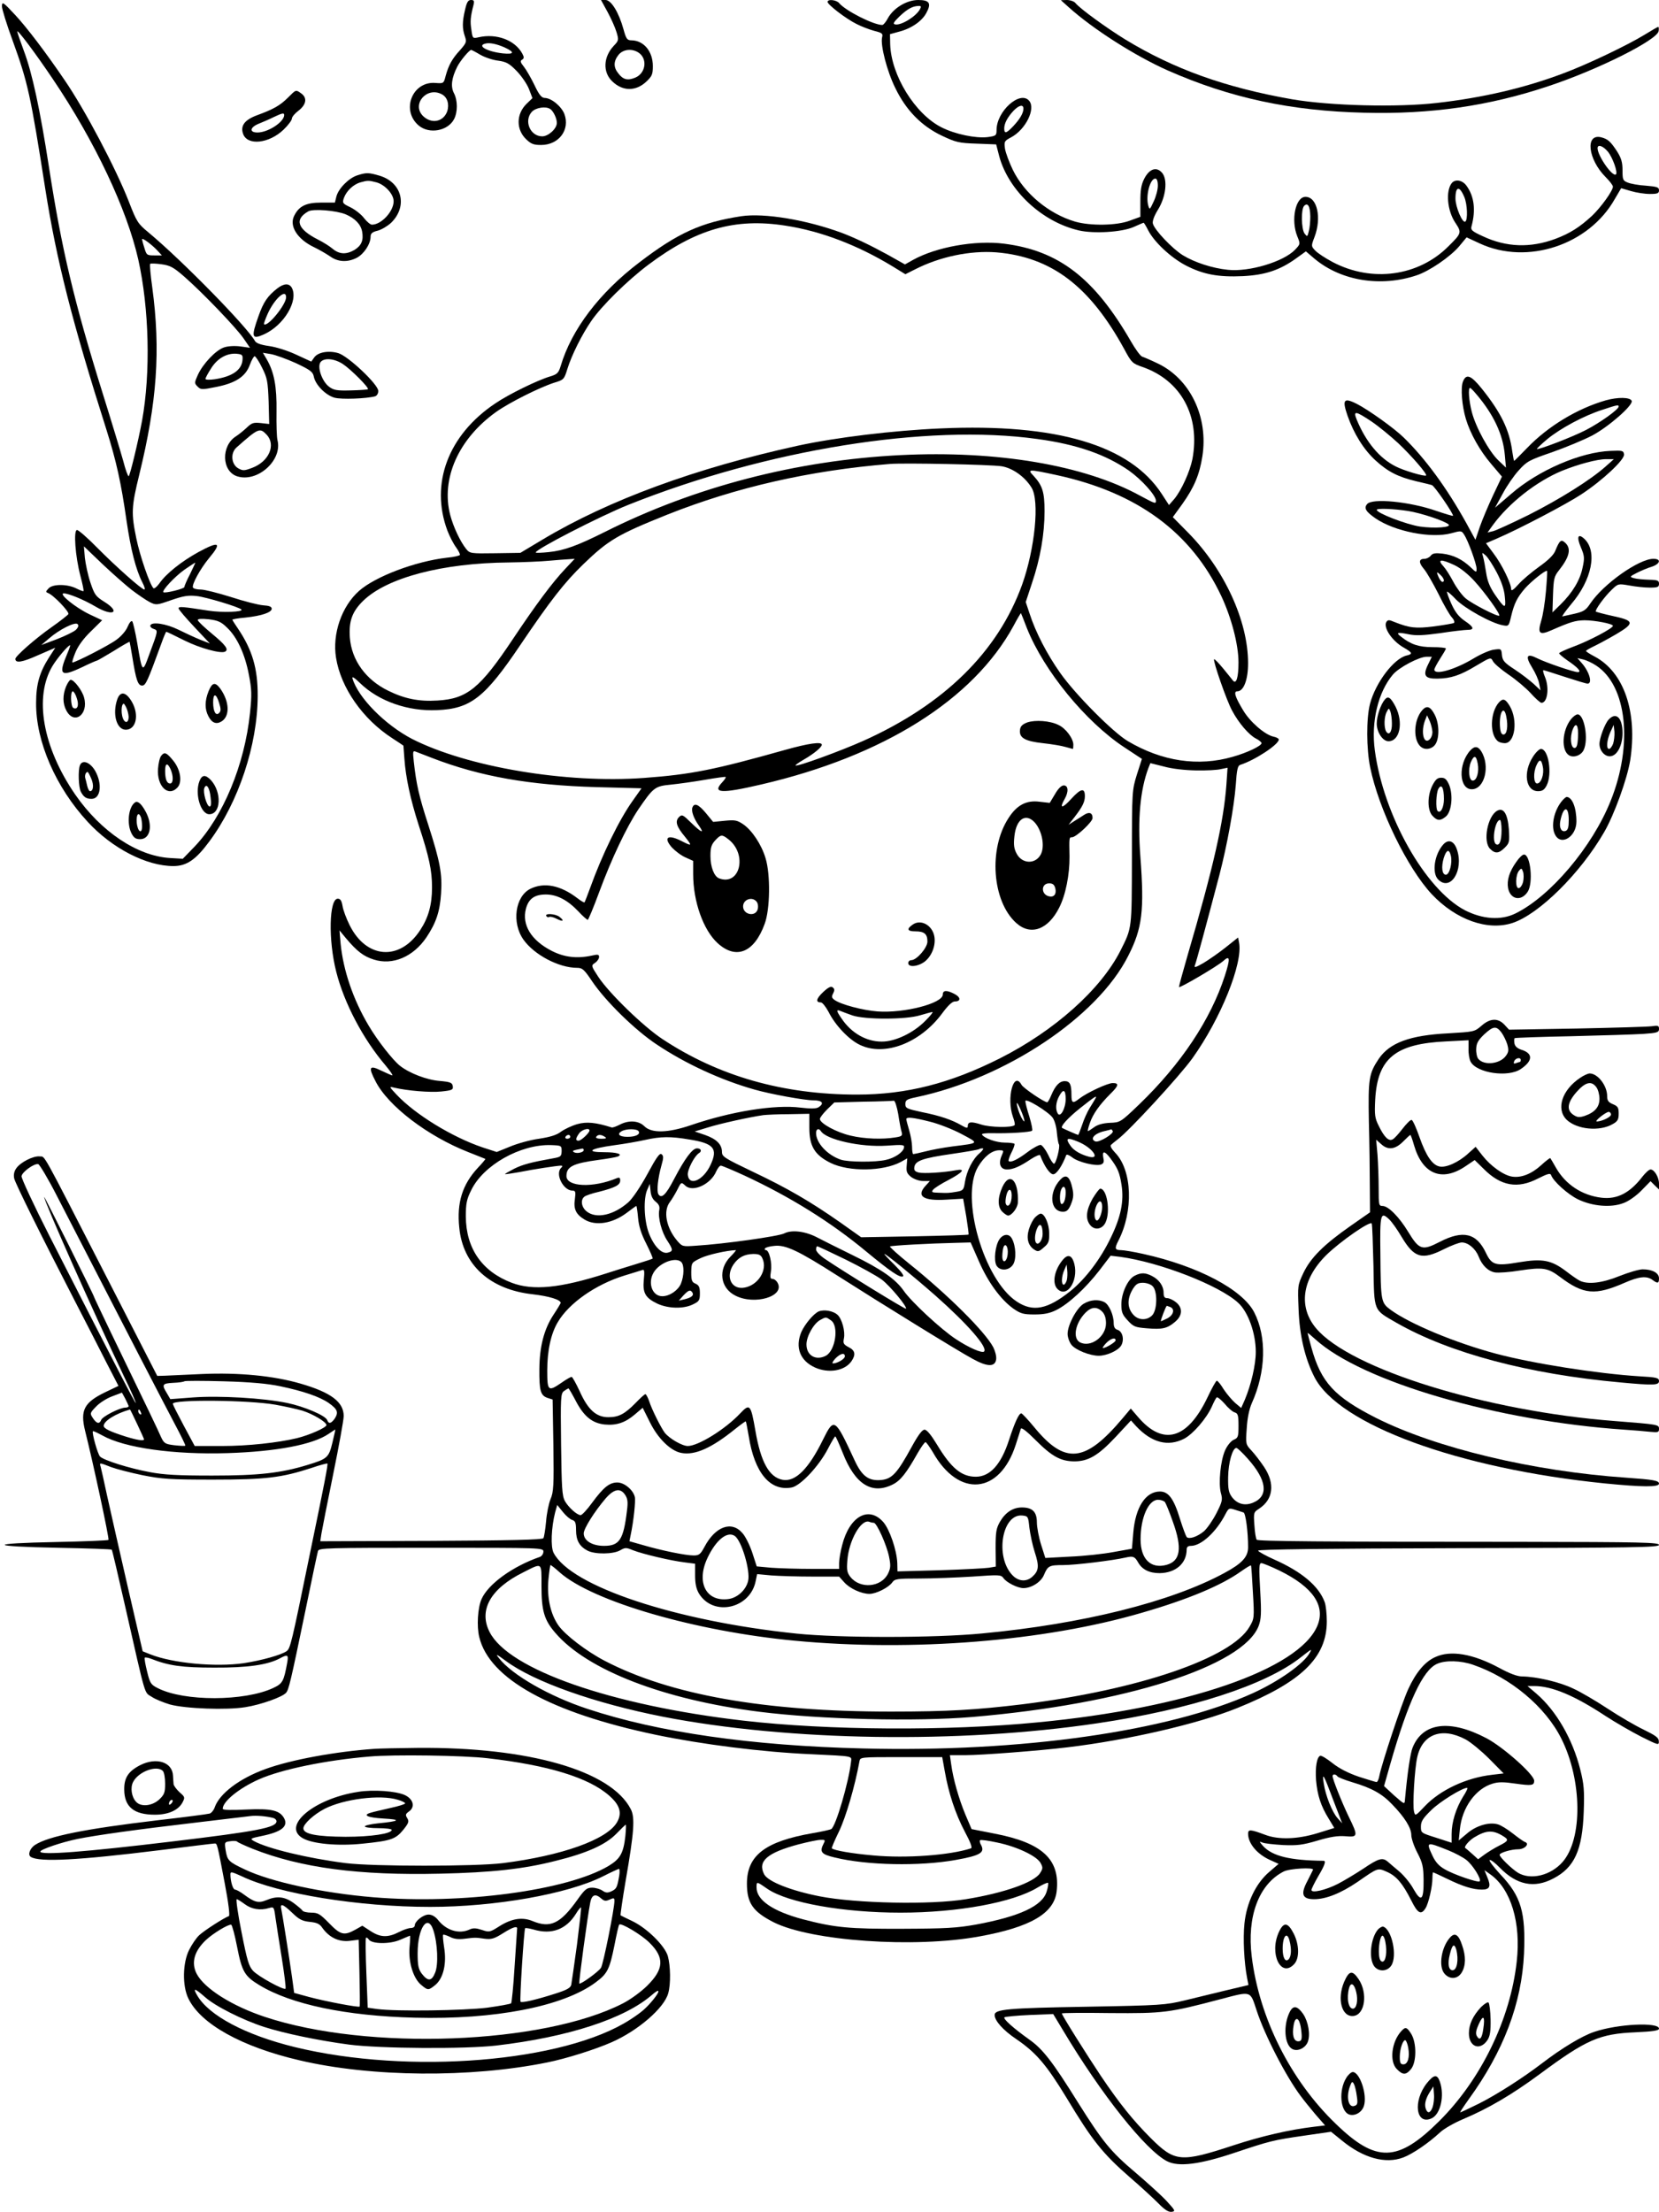 <?xml version="1.0" standalone="no"?>
<!DOCTYPE svg PUBLIC "-//W3C//DTD SVG 20010904//EN"
 "http://www.w3.org/TR/2001/REC-SVG-20010904/DTD/svg10.dtd">
<svg version="1.0" xmlns="http://www.w3.org/2000/svg"
 width="864pt" height="1152pt" viewBox="0 0 864 1152"
 preserveAspectRatio="xMidYMid meet">

<g transform="translate(0,1152) scale(0.1,-0.1)"
fill="#000000" stroke="none">
<path d="M2422 11469 c-15 -63 -15 -97 -1 -138 10 -29 8 -34 -24 -71 -42 -45
-61 -80 -76 -135 -10 -40 -11 -40 -53 -37 -121 10 -181 -143 -87 -222 55 -46
152 -28 184 34 19 37 19 97 -1 135 -18 35 -12 79 17 137 16 32 63 88 73 88 2
0 24 -11 47 -25 24 -14 67 -28 94 -31 42 -6 57 -14 96 -54 25 -26 54 -68 64
-94 l18 -47 -31 -30 c-54 -53 -55 -134 -1 -185 25 -24 39 -29 77 -29 93 0 152
80 121 162 -16 40 -68 83 -103 83 -16 1 -29 17 -53 68 -18 37 -43 80 -55 95
-18 22 -20 30 -9 36 11 7 11 13 1 32 -38 70 -134 106 -227 85 -31 -7 -32 -7
-38 39 -7 43 -5 67 11 129 5 21 3 26 -13 26 -15 0 -22 -11 -31 -51z m206 -196
c54 -25 51 -37 -9 -31 -82 9 -137 40 -91 51 22 6 59 -2 100 -20z m-327 -244
c29 -15 40 -52 28 -89 -20 -55 -82 -67 -126 -24 -61 61 20 155 98 113z m565
-77 c16 -11 34 -48 34 -72 0 -30 -44 -70 -76 -70 -63 0 -97 81 -54 128 21 22
73 30 96 14z"/>
<path d="M3164 11458 c19 -35 40 -82 47 -106 12 -40 11 -44 -14 -70 -55 -58
-59 -138 -8 -186 54 -52 122 -52 176 -2 31 29 35 39 35 82 0 76 -47 133 -111
134 -23 0 -28 7 -42 58 -24 87 -64 152 -93 152 l-24 0 34 -62z m163 -213 c46
-32 36 -106 -18 -129 -40 -17 -64 -11 -89 22 -26 32 -25 63 1 96 24 30 71 35
106 11z"/>
<path d="M4310 11510 c0 -14 96 -88 151 -115 25 -13 67 -29 93 -36 40 -10 45
-14 40 -33 -10 -40 26 -179 69 -265 56 -116 137 -198 243 -248 72 -34 88 -38
180 -41 l102 -4 16 -62 c49 -180 224 -342 415 -386 78 -18 224 -9 285 18 27
12 50 22 52 22 2 0 13 -18 24 -40 31 -60 117 -141 195 -182 91 -47 169 -62
298 -56 116 6 192 31 278 93 l50 36 47 -40 c138 -114 343 -147 529 -85 67 22
175 96 222 151 l39 47 69 -32 c247 -114 568 -8 703 232 18 31 33 56 33 56 1 0
24 -7 51 -15 27 -8 71 -15 98 -15 40 0 48 3 48 19 0 16 -10 19 -67 24 -38 2
-80 10 -95 16 -26 10 -28 15 -28 64 0 41 -6 63 -28 98 -34 52 -48 65 -83 74
-85 21 -69 -115 23 -207 21 -21 38 -43 38 -50 0 -21 -61 -106 -108 -151 -65
-60 -115 -92 -192 -121 -130 -48 -255 -44 -378 14 -57 26 -64 33 -58 53 22 82
14 154 -26 209 -21 30 -58 37 -77 15 -33 -41 -24 -145 19 -208 33 -50 32 -54
-37 -122 -156 -156 -398 -189 -602 -82 -38 20 -79 47 -91 60 -22 23 -22 24 -4
71 38 100 14 209 -47 209 -52 0 -77 -120 -43 -205 17 -41 16 -41 -11 -70 -60
-63 -240 -117 -350 -105 -81 8 -175 39 -235 76 -55 34 -148 132 -156 165 -3
13 7 40 26 71 42 67 52 156 23 192 -29 35 -67 23 -94 -30 -16 -32 -20 -59 -20
-120 l0 -78 -55 -20 c-68 -26 -205 -28 -285 -5 -136 40 -264 146 -324 269 -19
39 -37 88 -41 110 -5 38 -4 41 32 60 75 40 129 148 94 190 -47 56 -170 -54
-170 -152 0 -29 -3 -31 -47 -37 -62 -7 -169 15 -240 51 -138 70 -262 271 -267
433 l-1 52 47 13 c63 16 119 54 142 97 28 51 17 68 -42 68 -60 0 -129 -42
-158 -95 -10 -19 -23 -35 -29 -35 -46 0 -191 74 -224 113 -14 18 -61 23 -61 7z
m481 -38 c-20 -38 -99 -86 -129 -79 -13 2 -9 11 22 41 41 39 68 54 99 55 14 1
16 -3 8 -17z m539 -518 c0 -23 -19 -55 -53 -91 -36 -38 -47 -41 -47 -12 0 26
16 57 48 92 29 30 52 35 52 11z m3044 -224 c25 -31 52 -107 42 -118 -17 -16
-95 95 -96 136 0 22 28 13 54 -18z m-2344 -177 c0 -21 -10 -58 -22 -83 -20
-43 -21 -44 -28 -20 -14 50 9 140 37 140 8 0 13 -13 13 -37z m1596 -59 c16
-37 19 -120 5 -128 -15 -9 -51 77 -51 120 0 65 21 68 46 8z m-802 -101 c0 -27
-3 -61 -8 -78 -7 -29 -8 -29 -22 -11 -17 24 -19 127 -2 144 19 19 31 -2 32
-55z"/>
<path d="M5565 11483 c129 -116 348 -255 517 -330 324 -143 641 -211 1023
-220 347 -9 650 35 958 138 260 86 568 241 575 287 2 12 1 22 -2 22 -3 0 -36
-19 -73 -42 -90 -55 -304 -157 -424 -201 -199 -75 -417 -126 -655 -153 -207
-24 -557 -15 -755 19 -347 61 -615 157 -868 311 -96 59 -236 160 -260 190 -7
9 -28 16 -45 16 l-31 -1 40 -36z"/>
<path d="M10 11488 c0 -15 25 -96 56 -180 79 -218 93 -281 170 -773 59 -374
140 -692 319 -1255 51 -162 76 -275 104 -472 22 -150 48 -253 82 -320 11 -21
16 -38 11 -38 -14 0 -149 120 -247 219 -49 50 -96 91 -104 91 -19 0 -9 -138
18 -240 11 -41 18 -76 16 -78 -2 -2 -18 4 -36 13 -46 24 -124 25 -146 1 -15
-16 -16 -19 -3 -24 28 -10 113 -99 106 -110 -4 -6 -42 -36 -86 -67 -87 -61
-190 -152 -190 -166 0 -24 36 -18 118 19 l90 39 -33 -51 c-49 -77 -67 -139
-67 -236 -2 -201 103 -441 269 -620 127 -138 306 -230 446 -230 69 0 117 33
187 128 152 204 251 502 252 757 1 143 -28 241 -103 352 -16 23 -29 44 -29 46
0 2 30 8 68 11 85 9 137 27 137 46 0 11 -13 16 -45 18 -25 2 -100 21 -167 43
-67 21 -138 39 -157 39 -19 0 -37 4 -41 10 -8 14 37 97 84 154 68 81 53 90
-54 32 -88 -48 -170 -113 -205 -164 -13 -18 -27 -29 -31 -25 -19 19 -71 170
-89 259 -27 131 -26 164 15 331 93 380 112 649 68 976 -9 64 -14 120 -11 123
3 3 29 2 58 -2 45 -6 63 -15 119 -64 93 -81 271 -266 310 -323 l33 -48 -50 7
c-30 4 -64 2 -85 -5 -43 -14 -111 -86 -137 -144 -18 -40 -18 -43 -1 -60 17
-17 22 -17 97 -2 101 20 153 54 175 115 9 25 21 45 25 45 5 0 23 -27 39 -60
27 -54 30 -71 34 -176 l3 -117 -44 5 c-38 4 -47 1 -73 -24 -17 -16 -42 -36
-56 -45 -78 -49 -75 -181 5 -208 106 -35 238 83 211 188 -4 15 -6 82 -5 149 2
129 -12 205 -51 272 l-20 34 42 -7 c23 -4 81 -25 130 -47 74 -35 88 -45 93
-69 8 -44 62 -98 108 -111 37 -10 165 -5 211 7 10 3 17 15 17 28 0 34 -156
181 -208 197 -51 15 -107 5 -126 -23 l-15 -21 -78 36 c-45 21 -105 40 -142 45
-43 6 -67 15 -73 26 -43 76 -379 419 -553 564 -57 47 -63 56 -104 162 -67 172
-229 479 -334 632 -97 143 -199 277 -257 339 -64 69 -69 72 -70 47z m264 -378
c221 -327 387 -680 446 -941 57 -255 65 -589 20 -839 -21 -113 -64 -290 -70
-290 -4 0 -17 35 -28 79 -12 43 -60 202 -107 352 -150 480 -214 752 -280 1179
-46 297 -87 490 -131 606 -19 51 -34 95 -34 100 0 13 96 -115 184 -246z m545
-894 l24 -26 -40 0 c-38 0 -40 2 -51 39 -7 21 -12 41 -12 45 0 10 50 -27 79
-58z m444 -570 c-4 -53 -53 -87 -145 -101 -28 -4 -48 -3 -48 2 0 5 13 29 29
54 32 52 81 80 131 77 32 -3 35 -6 33 -32z m523 -22 c41 -27 138 -124 130
-131 -2 -2 -42 -5 -89 -6 -73 -2 -89 1 -113 19 -37 27 -64 105 -44 129 19 23
72 18 116 -11z m-397 -368 c49 -53 12 -139 -75 -172 -42 -16 -49 -16 -73 -3
-37 21 -42 80 -9 109 114 101 121 104 157 66z m-703 -808 c33 -25 74 -53 93
-63 34 -17 36 -17 113 10 64 22 89 26 133 21 47 -5 220 -57 232 -70 13 -13
-100 -17 -171 -6 -136 21 -156 23 -156 12 0 -6 37 -49 82 -97 l81 -86 -51 20
c-29 12 -79 35 -113 52 -63 31 -139 43 -146 22 -2 -6 5 -14 17 -18 24 -8 24
-8 -23 -134 -35 -97 -36 -96 -62 59 -10 58 -22 109 -26 114 -5 6 -15 -6 -24
-27 -8 -21 -34 -51 -58 -68 -36 -28 -214 -119 -230 -119 -3 0 4 24 16 53 14
34 42 72 80 109 l59 58 -66 31 c-73 35 -163 108 -134 109 25 0 105 -33 166
-69 92 -54 133 -29 44 26 -43 27 -50 36 -71 99 -13 38 -25 96 -29 129 l-5 60
95 -91 c53 -50 122 -111 154 -136z m304 83 c-17 -32 -30 -63 -30 -68 0 -9
-101 -34 -109 -27 -9 9 59 81 109 117 29 20 55 37 57 37 1 0 -11 -26 -27 -59z
m193 -280 c52 -49 93 -138 113 -244 15 -77 16 -104 6 -200 -28 -270 -140 -539
-288 -695 l-62 -64 -68 4 c-170 11 -358 137 -492 330 -170 247 -216 509 -118
671 25 41 81 107 91 107 2 0 -4 -19 -14 -42 -48 -113 -36 -125 73 -74 41 20
78 36 81 36 3 0 42 23 87 50 44 28 82 49 83 48 1 -2 7 -37 14 -78 19 -120 29
-150 51 -150 19 0 28 21 100 218 12 34 24 62 26 62 3 0 44 -20 94 -45 80 -40
192 -71 213 -58 19 11 1 35 -68 92 -41 34 -75 66 -75 72 0 7 19 8 58 4 47 -6
64 -13 95 -44z m-788 -11 c-11 -10 -56 -32 -100 -49 l-80 -30 40 34 c54 47
136 88 149 75 7 -7 4 -17 -9 -30z"/>
<path d="M344 7945 c-18 -44 -18 -88 1 -124 40 -78 117 -23 93 66 -9 36 -52
93 -70 93 -5 0 -16 -16 -24 -35z m56 -61 c13 -37 3 -63 -19 -50 -13 9 -15 86
-2 86 5 0 15 -16 21 -36z"/>
<path d="M1086 7920 c-20 -50 -20 -93 -1 -129 18 -36 42 -45 70 -27 43 28 40
102 -7 169 -27 37 -43 34 -62 -13z m55 -60 c10 -32 10 -43 0 -53 -17 -17 -31
8 -31 56 0 49 16 47 31 -3z"/>
<path d="M611 7879 c-27 -77 -4 -159 44 -159 54 0 71 77 32 145 -30 52 -60 58
-76 14z m59 -91 c0 -40 -26 -35 -34 6 -4 18 -3 41 0 51 6 15 9 15 20 -6 7 -13
13 -36 14 -51z"/>
<path d="M840 7585 c-8 -9 -15 -40 -17 -68 -7 -92 54 -150 102 -97 25 28 15
92 -22 138 -35 43 -46 48 -63 27z m48 -70 c16 -36 15 -75 -2 -75 -17 0 -26 22
-26 66 0 40 12 44 28 9z"/>
<path d="M416 7534 c-10 -26 -7 -114 5 -137 15 -28 28 -37 56 -37 48 0 57 79
18 147 -27 45 -67 59 -79 27z m59 -68 c15 -34 11 -66 -6 -66 -5 0 -11 12 -15
28 -3 15 -8 33 -10 40 -4 14 3 32 12 32 3 0 11 -15 19 -34z"/>
<path d="M1039 7453 c-26 -66 6 -173 51 -173 61 0 66 115 8 178 -28 29 -46 28
-59 -5z m58 -87 c4 -30 2 -46 -5 -46 -15 0 -36 74 -28 96 11 28 28 2 33 -50z"/>
<path d="M704 7342 c-35 -23 -45 -111 -19 -162 12 -23 22 -30 45 -30 51 0 67
68 31 139 -23 44 -43 62 -57 53z m30 -78 c3 -9 6 -29 6 -46 0 -46 -24 -29 -28
20 -3 41 10 57 22 26z"/>
<path d="M1499 11011 c-40 -40 -75 -60 -160 -91 -65 -24 -88 -55 -73 -97 22
-63 135 -51 211 22 24 23 43 49 43 57 0 9 16 28 35 42 41 32 46 67 13 90 -28
20 -26 20 -69 -23z m-19 -90 c0 -36 -84 -91 -139 -91 -44 0 -40 27 7 46 20 8
55 23 77 34 46 22 55 23 55 11z"/>
<path d="M1861 10607 c-44 -14 -98 -68 -109 -110 l-8 -32 -71 0 c-79 0 -116
-18 -141 -69 -27 -53 17 -122 103 -163 27 -13 65 -35 84 -48 41 -30 92 -32
140 -7 37 20 71 72 71 109 0 17 8 25 38 32 21 6 52 25 69 41 88 86 57 210 -60
245 -58 17 -69 17 -116 2z m101 -37 c44 -13 88 -61 88 -98 0 -53 -64 -122
-113 -122 -8 0 -26 15 -41 34 -14 19 -46 44 -70 56 -42 20 -44 23 -35 49 13
36 48 70 85 81 39 11 44 11 86 0z m-162 -166 c49 -21 79 -52 86 -90 8 -45 -3
-72 -39 -95 -43 -25 -79 -24 -114 5 -15 13 -50 35 -78 49 -106 54 -123 104
-50 146 25 15 146 5 195 -15z"/>
<path d="M3860 10394 c-208 -32 -330 -87 -531 -241 -208 -158 -353 -350 -409
-539 -11 -36 -18 -43 -54 -54 -65 -19 -217 -93 -287 -141 -245 -164 -340 -418
-249 -662 11 -29 31 -68 45 -87 13 -18 22 -36 20 -40 -3 -4 -32 -11 -66 -14
-166 -19 -374 -98 -459 -173 -91 -81 -140 -224 -120 -348 25 -157 140 -321
294 -420 31 -20 56 -37 57 -38 0 -1 2 -31 5 -67 7 -100 32 -214 74 -345 55
-167 70 -238 70 -326 0 -91 -19 -158 -62 -223 -106 -162 -280 -149 -367 26
-17 34 -34 79 -37 100 -5 28 -11 38 -25 38 -45 0 -50 -215 -8 -380 41 -163
140 -351 256 -487 24 -29 41 -53 36 -53 -4 0 -30 12 -58 25 -61 30 -68 19 -30
-54 65 -130 273 -288 485 -371 47 -19 86 -34 88 -35 1 -1 -16 -22 -39 -46 -81
-87 -111 -182 -97 -313 19 -194 161 -322 383 -346 85 -10 145 -28 145 -45 0
-2 -17 -31 -39 -64 -48 -74 -71 -164 -72 -279 -1 -114 6 -138 41 -151 l28 -9
4 -239 c3 -209 1 -243 -15 -280 -9 -22 -20 -75 -23 -116 -4 -42 -10 -80 -14
-87 -5 -8 -170 -12 -584 -14 l-578 -2 6 40 c4 23 31 161 61 308 30 147 55 284
55 304 0 73 -66 123 -225 169 -141 41 -321 58 -510 50 -88 -4 -177 -8 -198 -9
l-38 -1 -264 515 c-349 680 -318 624 -348 628 -33 4 -102 -31 -123 -63 -11
-16 -14 -34 -10 -52 7 -28 136 -289 316 -638 54 -104 127 -247 162 -316 l65
-126 -69 -33 c-110 -53 -131 -94 -105 -200 42 -167 127 -563 122 -569 -3 -3
-126 -8 -273 -11 -361 -7 -355 -23 10 -30 152 -3 278 -7 280 -10 3 -3 34 -138
71 -300 109 -480 97 -440 137 -466 19 -13 62 -30 95 -40 82 -22 295 -30 393
-14 82 13 193 53 212 75 14 17 23 53 100 425 33 162 63 303 66 313 5 16 42 17
590 17 580 0 584 0 584 -20 0 -11 -8 -23 -17 -27 -142 -49 -270 -141 -305
-220 -20 -44 -26 -143 -12 -198 52 -217 371 -394 920 -509 241 -50 553 -90
809 -101 226 -11 210 -8 207 -41 -12 -105 -79 -335 -103 -349 -5 -3 -48 -13
-96 -21 -248 -43 -343 -116 -343 -263 0 -101 31 -146 139 -201 195 -98 733
-136 1071 -74 266 48 390 120 403 235 19 166 -74 253 -326 301 l-117 23 -32
75 c-35 84 -64 187 -74 261 l-7 49 81 0 c84 0 383 23 532 41 310 37 681 122
885 205 332 134 465 262 465 451 0 39 -5 84 -11 100 -31 84 -119 158 -263 222
-45 20 -82 41 -84 46 -1 7 353 11 1043 13 920 2 1045 4 1045 17 0 13 -88 15
-717 16 -1050 0 -1370 3 -1378 11 -4 4 -10 38 -12 75 -5 67 -4 68 25 87 73 48
83 130 26 216 -20 30 -50 69 -67 87 -29 31 -30 33 -24 115 3 53 13 100 26 130
74 164 79 345 13 474 -61 119 -293 241 -577 304 -49 11 -102 20 -117 20 -32 0
-34 9 -14 48 80 155 73 367 -16 459 -19 20 -28 36 -22 41 5 5 20 17 34 28 62
46 324 331 390 423 148 207 264 495 243 603 l-5 26 -64 -51 c-35 -28 -87 -64
-115 -81 -45 -26 -52 -27 -45 -10 7 18 60 214 127 469 40 154 76 352 85 468 5
78 10 100 23 104 76 24 201 106 201 132 0 5 -12 12 -28 15 -45 10 -122 77
-157 136 -43 71 -52 100 -31 100 33 0 56 60 56 146 0 220 -123 488 -312 680
l-80 81 50 69 c61 86 89 152 104 248 32 205 -64 404 -234 484 -35 17 -71 32
-80 35 -9 3 -35 39 -58 79 -190 329 -375 473 -661 509 -150 19 -353 -17 -475
-85 l-41 -23 -89 50 c-93 51 -171 88 -239 114 -184 68 -404 105 -525 87z m230
-49 c184 -28 376 -101 560 -213 l65 -40 50 25 c131 67 288 99 423 89 287 -24
487 -175 667 -504 38 -71 43 -75 95 -93 201 -70 302 -256 260 -480 -13 -65
-57 -162 -94 -207 l-28 -32 -37 57 c-165 255 -549 369 -1152 342 -250 -11
-546 -47 -744 -90 -533 -117 -985 -283 -1328 -488 l-117 -70 -131 -2 c-128 -2
-132 -1 -151 22 -32 40 -67 116 -83 176 -50 190 43 398 239 538 69 49 225 127
302 152 50 15 52 17 69 72 22 71 74 176 124 249 53 78 187 210 297 293 248
186 451 245 714 204z m1312 -1111 c207 -28 357 -81 478 -165 66 -47 139 -128
140 -156 0 -18 -3 -17 -83 26 -290 159 -745 236 -1247 211 -541 -27 -1072
-165 -1540 -400 -142 -71 -212 -97 -292 -105 -38 -4 -68 -5 -68 -2 0 17 335
189 482 248 721 288 1556 423 2130 343z m-186 -142 c57 -9 121 -54 156 -111
43 -68 18 -318 -49 -506 -126 -349 -406 -624 -827 -813 -121 -54 -346 -136
-353 -128 -2 2 18 16 44 31 52 30 93 64 93 77 0 17 -70 7 -191 -27 -366 -103
-488 -128 -734 -146 -407 -30 -922 57 -1209 203 -140 73 -280 214 -310 314 -4
14 8 7 41 -25 97 -93 248 -146 399 -139 175 7 249 65 433 338 158 234 230 326
329 422 131 126 178 154 437 258 357 142 741 230 1160 264 75 6 522 -3 581
-12z m287 -46 c420 -91 702 -299 858 -631 53 -114 89 -252 89 -345 0 -76 -11
-114 -28 -95 -4 6 -28 34 -51 63 -24 29 -45 51 -48 49 -7 -8 66 -218 94 -268
34 -64 87 -126 124 -145 16 -8 29 -19 29 -24 0 -14 -75 -50 -150 -71 -180 -52
-368 -24 -547 82 -77 46 -273 243 -351 354 -68 96 -129 213 -160 310 l-20 60
33 100 c43 127 65 255 65 373 0 100 -11 134 -58 185 -33 34 -27 35 121 3z
m-2559 -488 c-68 -72 -152 -185 -271 -363 -173 -260 -240 -314 -395 -323 -96
-6 -171 9 -256 51 -117 57 -191 159 -200 277 -6 85 12 135 69 191 124 121 413
197 759 200 74 1 169 5 210 9 41 4 88 7 104 8 l29 2 -49 -52z m2404 -309 c89
-223 306 -488 508 -621 l91 -60 -26 -81 c-25 -81 -26 -85 -26 -432 -1 -379 1
-364 -60 -486 -102 -201 -342 -416 -627 -560 -260 -131 -487 -189 -745 -189
-385 0 -721 96 -1013 289 -99 65 -279 240 -334 324 -38 58 -38 59 -17 73 12 8
21 22 21 31 0 13 -7 14 -37 7 -78 -17 -144 -9 -209 24 -108 55 -157 136 -135
220 14 52 45 74 104 74 57 0 113 -29 168 -87 23 -25 46 -45 50 -45 3 0 30 64
59 143 65 176 144 342 205 433 78 114 86 120 168 128 40 4 119 15 177 25 58
10 107 17 109 15 3 -2 -5 -14 -17 -27 -55 -58 -7 -61 203 -12 637 148 1104
442 1313 825 20 38 38 68 39 67 1 -1 15 -36 31 -78z m-3098 -676 c251 -97 509
-142 858 -152 l233 -6 -46 -65 c-70 -98 -160 -282 -222 -455 -14 -38 -27 -72
-29 -74 -2 -2 -18 7 -36 21 -90 69 -175 85 -247 49 -78 -40 -97 -176 -35 -264
56 -79 184 -147 280 -147 27 0 37 -9 79 -72 70 -103 223 -253 335 -327 151
-101 336 -186 510 -235 84 -24 260 -56 307 -56 46 0 57 -16 26 -36 -13 -8 -41
-8 -93 -2 -135 17 -361 -19 -574 -92 -118 -40 -203 -42 -240 -5 -30 30 -82 33
-129 8 -18 -9 -36 -16 -42 -14 -82 26 -130 31 -179 17 -28 -8 -66 -26 -84 -39
-23 -18 -57 -28 -115 -37 -45 -6 -113 -25 -151 -41 l-69 -28 -74 24 c-159 54
-350 171 -448 275 -39 42 -40 43 -12 36 68 -16 187 -26 245 -20 57 6 63 9 60
28 -3 18 -12 22 -68 27 -66 5 -158 40 -207 79 -37 29 -117 131 -163 209 -81
136 -132 287 -146 426 l-6 70 33 -40 c58 -69 92 -95 146 -112 98 -31 205 14
274 116 50 75 70 134 76 228 7 102 -5 166 -67 359 -48 148 -62 210 -75 328 -6
54 -5 58 12 51 10 -4 47 -18 83 -32z m3980 -65 c52 -1 110 2 129 7 l34 7 -6
-88 c-14 -192 -67 -428 -203 -892 -24 -83 -44 -156 -44 -162 0 -9 200 108 231
136 35 32 37 13 8 -77 -74 -229 -229 -461 -446 -670 -98 -94 -99 -94 -153 -96
-36 -2 -63 -9 -82 -23 -15 -11 -29 -20 -32 -20 -3 0 2 19 10 42 16 47 50 95
106 151 45 44 47 57 13 57 -27 0 -134 -50 -174 -81 -34 -27 -41 -24 -41 20 0
54 -8 71 -35 71 -27 0 -49 -23 -70 -73 -8 -20 -18 -37 -21 -37 -16 0 -125 74
-134 91 -41 75 -79 -69 -45 -166 8 -21 12 -41 9 -44 -14 -14 -128 -12 -174 3
-53 17 -70 15 -70 -9 0 -11 -7 -10 -33 5 -48 28 -111 50 -207 69 -78 17 -85
20 -85 42 0 20 7 25 55 35 466 98 946 418 1106 737 73 143 84 235 63 515 -15
196 -1 349 42 463 l10 25 72 -18 c43 -12 110 -19 167 -20z m-680 -1711 c0 -48
-27 -98 -41 -76 -13 21 -11 57 6 89 22 42 35 37 35 -13z m154 1 c-4 -7 -17
-29 -29 -48 -12 -19 -30 -59 -39 -87 -10 -29 -19 -53 -21 -53 -4 0 -74 31 -83
36 -12 7 30 53 94 104 77 61 91 70 78 48z m-222 -98 c10 -14 20 -48 22 -77 3
-29 7 -57 11 -62 7 -13 -15 -101 -26 -101 -5 0 -19 21 -31 48 -13 26 -30 48
-38 50 -8 1 -39 -15 -68 -37 -53 -40 -89 -57 -99 -47 -3 3 4 23 15 45 11 21
18 42 15 45 -4 3 -26 6 -51 6 -42 0 -106 22 -118 42 -3 5 22 8 58 7 80 -2 196
5 203 13 4 3 -3 36 -14 73 -12 37 -21 73 -21 81 0 18 117 -53 142 -86z m-804
18 c6 -40 14 -82 18 -94 5 -18 0 -22 -33 -27 -66 -11 -161 -8 -232 9 -72 16
-161 64 -161 87 0 7 17 29 38 50 l37 36 150 4 c83 1 155 4 160 5 6 1 16 -31
23 -70z m645 5 c18 -46 15 -57 -4 -22 -15 29 -31 85 -20 73 4 -5 15 -28 24
-51z m-1108 -76 c0 -96 28 -142 111 -183 96 -47 273 -44 365 5 l34 19 -3 -38
c-3 -31 1 -41 23 -59 17 -12 42 -21 63 -21 l35 0 -21 -23 c-53 -56 -14 -82
108 -74 l86 5 16 -91 c8 -51 14 -94 12 -96 -2 -2 -128 -6 -281 -9 l-278 -5
-110 78 c-153 107 -274 178 -458 265 -144 69 -157 77 -157 101 0 40 -29 68
-89 89 l-53 18 69 21 c63 20 218 54 288 64 17 2 77 5 135 5 l105 2 0 -73z
m628 32 c45 -11 119 -40 164 -64 94 -50 96 -47 -47 -65 -47 -6 -110 -18 -141
-26 -31 -8 -60 -14 -63 -14 -3 0 -6 17 -6 38 0 20 -7 59 -15 86 -8 27 -15 53
-15 58 0 13 36 9 123 -13z m-1773 -46 c0 -12 -43 -53 -57 -53 -17 0 -16 11 3
38 14 20 54 31 54 15z m256 -4 c10 -16 -15 -29 -58 -29 -42 0 -57 14 -31 29
24 14 80 14 89 0z m949 1 c28 -45 209 -85 343 -76 84 6 93 5 90 -10 -4 -24
-48 -54 -94 -64 -55 -13 -195 -12 -235 1 -70 24 -129 87 -129 139 0 21 14 27
25 10z m1520 0 c8 -13 -71 -61 -90 -54 -31 12 -6 42 48 54 17 4 33 8 34 9 1 1
5 -3 8 -9z m-2825 -30 c0 -5 -7 -10 -16 -10 -8 0 -12 5 -9 10 3 6 10 10 16 10
5 0 9 -4 9 -10z m180 0 c11 -7 7 -10 -18 -10 -20 0 -31 4 -27 10 8 13 26 13
45 0z m441 -14 c126 -20 149 -47 110 -131 -37 -81 -112 -115 -119 -53 -3 25
34 98 58 113 17 10 11 25 -10 25 -24 0 -63 -52 -120 -161 -42 -81 -65 -103
-81 -78 -10 16 -3 83 16 151 11 38 11 49 1 57 -10 9 -27 -15 -75 -104 -36 -66
-78 -128 -99 -146 -76 -67 -166 -87 -216 -48 -28 22 -34 60 -13 77 6 6 41 18
77 26 85 22 110 35 110 59 0 14 -4 17 -17 12 -124 -52 -263 -46 -263 11 0 49
34 66 168 84 46 6 90 14 98 17 31 12 -1 23 -69 23 -101 0 -75 19 50 36 54 7
127 20 163 28 80 18 133 19 231 2z m2025 -12 c72 -30 117 -92 57 -78 -43 11
-80 32 -97 56 -30 42 -20 47 40 22z m-2691 -49 c-1 -27 -5 -30 -45 -37 -112
-20 -158 -32 -202 -54 -27 -14 -48 -26 -48 -28 0 -2 33 3 73 10 80 16 194 33
217 34 11 0 11 -3 2 -12 -32 -32 12 -118 59 -118 16 0 18 -6 13 -44 -8 -52 6
-80 49 -106 58 -36 147 -22 222 35 25 19 47 35 49 35 2 0 6 -28 9 -62 4 -43
16 -83 43 -135 20 -40 35 -75 33 -77 -2 -2 -44 -16 -94 -31 -49 -15 -117 -36
-150 -47 -238 -76 -379 -90 -490 -48 -155 59 -238 179 -239 345 0 67 4 89 28
137 63 131 257 240 416 235 54 -2 55 -3 55 -32z m115 6 c0 -12 -35 -20 -51
-11 -11 8 -7 9 44 19 4 0 7 -3 7 -8z m2062 -16 c-36 -30 -68 -93 -77 -152 -6
-39 -9 -43 -43 -49 -43 -7 -44 -7 -96 -5 -33 1 -37 3 -26 16 7 9 44 32 81 51
74 39 90 60 37 50 -64 -12 -167 -18 -193 -12 -20 5 -26 12 -23 29 5 32 42 46
195 68 76 11 139 22 142 25 2 2 11 4 18 4 8 0 1 -11 -15 -25z m113 -17 c-16
-40 -4 -68 30 -68 31 0 68 16 124 54 25 16 46 25 48 20 22 -58 51 -99 68 -99
17 0 46 42 68 100 2 5 16 0 31 -12 31 -25 123 -47 150 -37 14 5 17 14 12 35
-7 38 7 37 37 -3 38 -51 48 -74 58 -139 13 -84 -3 -165 -56 -274 -53 -111
-132 -215 -210 -278 -120 -96 -196 -111 -281 -54 -171 114 -294 541 -201 700
32 54 72 86 109 87 27 0 27 0 13 -32z m-4920 -203 c358 -696 565 -1096 615
-1190 32 -60 57 -111 55 -113 -2 -3 -28 -1 -57 2 -49 6 -54 10 -70 44 -15 35
-59 127 -262 546 -47 98 -86 180 -86 182 0 7 -260 528 -260 521 0 -23 254
-595 414 -931 37 -76 65 -140 63 -142 -3 -3 -127 237 -450 871 -81 159 -146
299 -145 310 3 22 65 67 87 63 7 -2 51 -75 96 -163z m3585 102 c236 -110 447
-241 631 -394 125 -103 174 -137 191 -130 8 3 -8 25 -44 61 -32 31 -55 56 -52
56 9 0 145 -111 266 -217 166 -147 274 -270 253 -291 -10 -10 -78 19 -146 64
-78 51 -233 195 -273 253 -42 60 -116 112 -266 185 -74 36 -157 78 -184 92
-63 33 -133 41 -172 21 -29 -15 -312 -55 -460 -64 -70 -5 -71 -5 -99 28 -56
67 -72 154 -36 200 10 13 26 40 36 59 23 46 22 46 45 25 39 -35 132 8 160 75
7 16 18 30 24 30 6 0 63 -24 126 -53z m-465 -135 c17 -14 22 -25 18 -45 -7
-38 13 -115 43 -159 30 -46 30 -54 2 -61 -32 -9 -73 34 -99 102 -25 66 -29
180 -8 226 l13 30 4 -37 c2 -25 11 -44 27 -56z m1683 -310 c47 -108 113 -199
180 -247 38 -26 52 -30 110 -30 49 0 79 6 113 23 63 31 154 115 225 207 l58
76 50 -6 c206 -28 515 -148 614 -239 52 -47 92 -158 92 -256 0 -67 -24 -170
-57 -249 l-19 -43 -31 26 c-17 15 -44 47 -60 71 -15 25 -31 45 -36 45 -4 0
-26 -39 -48 -86 -105 -220 -232 -256 -363 -102 l-37 43 -42 -50 c-195 -232
-300 -243 -460 -48 -33 40 -64 73 -68 73 -13 0 -34 -47 -64 -138 -41 -128 -99
-192 -173 -192 -74 0 -128 44 -202 167 -31 51 -53 78 -65 78 -13 0 -34 -29
-69 -93 -73 -133 -100 -163 -156 -169 -66 -6 -101 19 -140 104 -102 220 -106
223 -164 106 -75 -153 -144 -221 -210 -209 -70 13 -114 92 -142 256 -24 138
-29 143 -80 89 -77 -82 -218 -169 -272 -169 -29 0 -95 38 -120 69 -19 25 -68
122 -81 164 -7 20 -16 37 -20 37 -4 0 -27 -21 -51 -46 -57 -58 -88 -74 -142
-74 -63 0 -106 39 -149 135 -19 41 -38 75 -42 75 -5 0 -28 -13 -52 -30 -70
-48 -75 -45 -75 63 0 103 19 192 55 252 58 99 197 196 345 242 47 14 90 28 97
30 9 3 10 -10 6 -51 -7 -69 8 -95 71 -125 57 -26 137 -28 186 -3 31 15 35 21
35 57 0 32 -5 42 -22 50 -20 8 -23 17 -23 60 1 50 1 50 48 73 37 18 135 40
184 42 3 0 -9 -15 -27 -33 -67 -67 -55 -164 25 -204 100 -51 258 -4 220 66 -6
12 -18 21 -26 21 -13 0 -14 8 -9 40 7 42 -9 110 -26 110 -6 0 -8 4 -5 9 3 5
25 11 48 13 59 7 126 -25 328 -154 229 -146 632 -395 707 -435 76 -42 116 -42
121 -1 2 15 -5 42 -15 62 -42 80 -233 271 -440 437 -57 46 -100 85 -98 88 6 5
207 16 345 19 l75 2 43 -98z m-694 9 c77 -38 162 -85 189 -105 44 -34 134
-143 125 -151 -4 -4 -321 191 -420 258 -27 18 -48 40 -48 50 0 9 3 17 6 17 4
0 70 -31 148 -69z m-433 5 c27 -59 -22 -138 -93 -151 -68 -13 -101 55 -59 119
26 38 57 55 104 56 30 0 40 -5 48 -24z m-423 -18 c16 -16 15 -71 -2 -113 -15
-35 -59 -65 -97 -65 -57 0 -80 81 -37 135 36 45 110 69 136 43z m58 -159 c9
-15 -5 -26 -41 -35 l-30 -7 24 27 c27 28 36 32 47 15z m-2146 -488 c119 -25
204 -54 252 -87 45 -32 52 -48 32 -80 -19 -27 -32 -31 -40 -9 -9 24 -121 71
-208 89 -125 26 -354 39 -490 29 l-119 -9 -18 31 c-28 45 -24 51 33 54 29 1
55 5 58 8 3 3 95 3 205 0 141 -4 228 -12 295 -26z m1539 -77 c42 -80 85 -115
150 -122 62 -6 108 10 158 53 l40 34 37 -74 c42 -86 109 -151 164 -161 71 -14
159 26 280 124 30 24 55 42 56 40 2 -2 8 -36 15 -75 30 -193 112 -290 224
-269 46 9 142 111 189 202 18 35 35 64 38 64 3 0 20 -39 39 -86 64 -164 152
-219 261 -164 40 20 71 60 129 163 18 31 36 57 41 57 4 0 21 -24 38 -52 135
-240 349 -220 432 39 12 38 24 74 26 82 3 10 29 -10 79 -60 84 -84 129 -108
199 -109 74 0 125 30 216 127 l80 86 27 -30 c81 -86 166 -108 250 -65 47 25
116 105 144 167 10 23 21 44 25 48 4 4 22 -11 41 -32 18 -22 42 -43 53 -46 17
-5 20 -15 20 -69 0 -58 -2 -64 -26 -74 -14 -7 -33 -30 -44 -55 -24 -54 -35
-171 -22 -221 10 -35 8 -45 -23 -106 -19 -37 -48 -79 -65 -94 -35 -29 -77 -43
-90 -30 -4 5 -20 47 -35 95 -32 105 -60 142 -104 142 -75 0 -128 -82 -139
-215 l-7 -83 -95 -17 c-52 -10 -154 -21 -226 -24 l-130 -7 -22 69 c-12 38 -22
91 -22 116 0 55 -23 78 -78 78 -47 0 -86 -26 -114 -74 -20 -35 -23 -54 -23
-138 l1 -96 -36 -6 c-19 -3 -134 -9 -255 -13 l-221 -6 -1 44 c-3 68 -40 175
-73 213 -76 86 -176 30 -214 -120 -9 -34 -16 -76 -16 -93 l0 -31 -138 0 c-77
0 -173 3 -215 6 l-76 7 -23 71 c-13 39 -36 86 -52 103 -56 65 -141 34 -197
-72 -21 -39 -28 -45 -57 -45 -41 0 -164 25 -260 53 l-74 21 6 30 c16 75 27
181 22 201 -9 37 -55 75 -91 75 -41 0 -72 -25 -131 -105 -26 -36 -53 -65 -60
-65 -19 0 -63 40 -82 73 -15 28 -17 69 -20 295 -3 246 -2 265 15 278 10 7 20
13 23 14 3 0 20 -30 39 -66z m-2329 -26 c0 -5 -8 -8 -17 -8 -29 0 -119 -46
-126 -64 -9 -23 -24 -20 -43 9 -17 25 -16 27 17 61 18 19 56 43 84 53 l50 19
17 -31 c9 -18 17 -35 18 -39z m765 7 c50 -9 113 -23 140 -31 56 -18 125 -59
125 -75 0 -13 -88 -52 -153 -68 -100 -24 -256 -41 -392 -41 l-141 0 -57 106
c-31 58 -57 109 -57 114 0 23 392 20 535 -5z m-721 -100 c20 -42 36 -78 36
-80 0 -10 -37 -4 -95 14 -82 26 -115 42 -115 56 0 25 62 64 137 85 1 0 18 -34
37 -75z m20 59 c3 -8 2 -12 -4 -9 -6 3 -10 10 -10 16 0 14 7 11 14 -7z m997
-157 c-19 -78 -26 -84 -131 -116 -138 -42 -253 -55 -495 -55 -178 0 -251 4
-325 18 -107 20 -238 61 -259 81 -12 12 -44 125 -37 132 2 2 23 -8 49 -22 115
-65 373 -101 653 -92 253 8 443 44 525 100 19 13 35 23 35 23 1 -1 -6 -32 -15
-69z m4768 -84 c99 -111 109 -194 27 -228 -43 -18 -83 -7 -110 29 -17 23 -21
41 -20 104 1 76 23 152 43 152 5 0 32 -25 60 -57z m-5920 -43 c27 -10 100 -29
163 -42 101 -20 141 -23 368 -23 276 0 356 10 513 61 43 15 80 24 82 23 4 -5
-15 -103 -94 -484 -92 -450 -99 -479 -118 -493 -27 -20 -132 -49 -224 -63
-148 -21 -370 0 -486 46 l-40 16 -78 337 c-42 185 -91 398 -107 472 -16 74
-31 143 -34 153 -7 21 -6 21 55 -3z m2677 -145 c13 -20 15 -37 9 -83 -18 -150
-39 -182 -119 -182 -62 0 -106 27 -106 65 0 25 56 114 115 183 43 49 76 55
101 17z m2811 -37 c5 -7 24 -53 41 -102 50 -138 40 -205 -33 -225 -82 -22
-135 30 -135 133 0 113 41 206 91 206 15 0 31 -6 36 -12z m-3087 -93 c16 -5
20 -15 20 -53 0 -54 18 -85 60 -107 39 -20 134 -19 170 2 26 15 31 15 67 0 51
-20 200 -55 269 -63 l54 -7 0 -61 c0 -43 6 -70 20 -94 75 -123 269 -79 296 67
l7 34 75 -7 c41 -3 137 -6 213 -6 l139 0 26 -29 c29 -33 90 -61 132 -61 35 0
100 33 119 60 13 18 25 20 141 20 70 0 194 5 276 10 141 10 149 10 162 -8 16
-23 74 -52 104 -52 42 0 92 32 107 69 20 47 27 51 100 51 64 0 259 24 324 39
40 9 48 6 65 -23 21 -39 59 -58 113 -58 84 1 141 51 141 123 0 13 7 19 22 19
54 0 133 73 181 167 16 30 18 31 49 21 18 -6 38 -12 44 -14 11 -2 24 -100 24
-181 0 -51 -32 -85 -125 -135 -277 -150 -738 -265 -1260 -314 -247 -24 -738
-24 -965 -1 -630 65 -1177 246 -1267 421 -16 31 -12 131 8 210 l11 39 29 -36
c16 -20 38 -39 49 -42z m2381 -40 c4 -33 16 -91 28 -128 24 -73 21 -97 -12
-127 -31 -29 -74 -26 -106 9 -90 97 -52 319 53 309 30 -3 31 -5 37 -63z m-810
25 c15 0 67 -116 79 -176 9 -45 9 -59 -5 -88 -35 -72 -145 -82 -196 -18 -18
23 -20 37 -16 87 8 104 72 217 115 200 7 -3 18 -5 23 -5z m-725 -68 c36 -23
83 -183 70 -235 -11 -47 -56 -88 -103 -94 -116 -15 -168 87 -109 213 44 94
103 142 142 116z m2838 -181 c175 -86 241 -184 196 -289 -97 -225 -680 -427
-1455 -501 -469 -46 -1095 -42 -1535 9 -688 80 -1221 266 -1320 461 -59 114 5
227 175 311 101 51 95 55 95 -70 0 -130 14 -178 72 -245 166 -194 565 -348
1063 -411 317 -40 813 -52 1110 -27 790 67 1409 264 1490 474 13 36 15 64 8
185 -7 120 -6 142 6 142 8 0 51 -18 95 -39z m-3748 -10 c172 -151 706 -306
1224 -355 613 -58 1300 -3 1808 146 239 69 413 142 515 215 27 19 50 33 52 31
2 -2 6 -65 10 -140 8 -135 7 -137 -18 -180 -95 -163 -579 -328 -1182 -403
-242 -29 -386 -38 -685 -38 -660 0 -1149 87 -1490 264 -96 50 -207 135 -242
185 -41 59 -60 144 -52 237 4 42 9 77 11 77 3 0 25 -17 49 -39z m3905 -418
c-30 -56 -160 -148 -296 -210 -438 -199 -1210 -309 -2030 -288 -580 14 -1067
84 -1435 206 -198 65 -394 177 -462 265 -19 24 -13 21 36 -15 147 -109 464
-221 820 -291 655 -127 1540 -141 2260 -34 486 72 878 199 1061 344 58 45 59
46 46 23z m-5325 -50 c-18 -99 -24 -110 -73 -133 -149 -70 -464 -71 -601 -1
-36 18 -41 25 -56 87 -9 36 -15 69 -12 72 3 2 18 0 33 -6 91 -36 161 -46 328
-46 174 -1 280 14 344 49 39 21 44 18 37 -22z m3424 -565 c20 -116 56 -224
104 -315 30 -56 41 -85 33 -88 -109 -36 -338 -53 -509 -37 -114 10 -204 26
-216 37 -2 2 15 42 38 89 35 73 82 232 106 364 4 22 4 22 218 22 l213 0 13
-72z m-630 -377 c-23 -45 -14 -57 58 -74 169 -41 440 -46 627 -13 129 23 155
38 135 77 -7 11 -9 23 -6 26 3 4 44 -2 90 -12 102 -21 205 -70 225 -106 13
-24 13 -29 -3 -54 -32 -48 -188 -103 -386 -135 -180 -30 -573 -22 -761 15
-148 29 -268 76 -289 114 -36 69 15 113 180 157 47 12 98 23 113 23 24 1 26
-1 17 -18z m-292 -238 c107 -72 394 -123 692 -123 298 0 586 53 714 131 27 16
51 27 54 24 3 -2 0 -23 -7 -45 -22 -75 -141 -130 -368 -172 -101 -18 -157 -21
-383 -22 -280 -1 -351 6 -517 49 -158 42 -243 100 -243 166 0 32 -1 33 58 -8z"/>
<path d="M5350 7758 c-26 -10 -36 -20 -38 -39 -5 -41 26 -59 119 -69 46 -5
100 -14 119 -20 19 -5 36 -10 37 -10 2 0 3 10 3 22 0 32 -40 86 -78 103 -44
22 -120 27 -162 13z"/>
<path d="M5494 7384 l-27 -45 -53 6 c-68 9 -118 -17 -161 -84 -106 -161 -86
-434 39 -547 75 -68 166 -36 224 79 34 66 55 174 54 267 -2 100 -2 100 13 100
21 0 107 80 107 100 0 28 -18 34 -45 16 -14 -9 -37 -24 -52 -33 l-28 -18 31
40 c41 53 54 79 54 109 0 45 -21 41 -72 -15 -46 -51 -63 -51 -33 1 21 37 19
70 -5 70 -12 0 -29 -16 -46 -46z m-106 -146 c39 -43 55 -125 32 -168 -28 -52
-97 -49 -125 4 -14 26 -17 46 -12 91 9 89 58 123 105 73z m108 -344 c7 -29 -6
-47 -31 -42 -44 8 -45 68 -1 68 19 0 27 -7 32 -26z"/>
<path d="M3606 7315 c-7 -18 7 -58 35 -96 30 -43 11 -35 -42 17 -43 42 -47 44
-63 29 -21 -22 -14 -48 31 -102 39 -49 38 -51 -17 -23 -72 37 -97 20 -51 -33
17 -18 48 -42 71 -52 l40 -18 0 -69 c0 -143 53 -292 128 -360 96 -87 190 -48
244 100 29 76 31 259 5 343 -21 71 -71 146 -117 177 -31 21 -43 23 -95 18
l-61 -6 -37 45 c-39 47 -61 56 -71 30z m188 -166 c100 -78 60 -244 -49 -203
-26 10 -45 59 -45 117 0 44 5 59 25 81 29 31 35 32 69 5z m146 -324 c7 -8 10
-25 6 -40 -11 -41 -76 -29 -76 15 0 36 47 53 70 25z"/>
<path d="M2845 6750 c4 -6 10 -8 15 -5 5 3 23 -1 40 -10 33 -17 41 -10 13 11
-21 16 -77 19 -68 4z"/>
<path d="M4753 6705 c-33 -23 -28 -35 15 -35 46 0 62 -14 62 -53 0 -32 -56
-97 -84 -97 -9 0 -16 -7 -16 -15 0 -25 55 -18 89 10 36 31 55 84 47 129 -11
59 -71 91 -113 61z"/>
<path d="M4287 6354 c-36 -34 -41 -54 -12 -54 8 0 26 -23 41 -51 34 -68 105
-143 162 -170 128 -62 314 9 428 163 31 42 53 63 67 63 32 0 31 22 -2 39 -40
21 -61 20 -61 -3 0 -46 -201 -98 -340 -88 -77 6 -191 36 -224 60 -15 11 -16
17 -7 34 8 16 8 23 -2 31 -9 8 -23 1 -50 -24z m153 -122 c66 -22 278 -22 352
1 31 9 60 17 64 17 5 0 -11 -20 -35 -44 -63 -65 -160 -111 -230 -110 -80 0
-158 45 -208 120 -28 40 -29 49 -5 39 9 -4 37 -14 62 -23z"/>
<path d="M5522 5377 c-62 -66 -53 -167 14 -167 19 0 28 8 40 35 17 41 17 58 4
107 -13 45 -32 53 -58 25z m28 -66 c0 -35 -9 -61 -21 -61 -10 0 -12 50 -3 74
10 26 24 18 24 -13z"/>
<path d="M5220 5338 c-25 -56 -25 -103 0 -128 11 -11 25 -20 30 -20 19 0 50
40 51 68 5 116 -43 163 -81 80z m48 -58 c-3 -34 -22 -51 -30 -28 -3 7 -1 28 4
47 12 42 31 28 26 -19z"/>
<path d="M5690 5278 c-34 -61 -38 -106 -12 -138 24 -29 64 -21 80 15 26 57 7
175 -28 175 -5 0 -23 -24 -40 -52z m50 -43 c0 -34 -18 -77 -30 -70 -13 8 -13
48 1 79 14 30 29 25 29 -9z"/>
<path d="M5391 5181 c-11 -11 -25 -38 -32 -61 -15 -48 -5 -86 27 -107 20 -13
25 -11 50 11 25 21 29 31 28 74 0 49 -24 102 -44 102 -6 0 -19 -9 -29 -19z
m39 -87 c0 -31 -21 -60 -33 -47 -11 10 -8 50 5 78 14 31 28 16 28 -31z"/>
<path d="M5204 5065 c-21 -33 -29 -106 -15 -134 17 -31 66 -29 87 4 18 27 15
97 -6 135 -15 28 -46 25 -66 -5z m44 -75 c-4 -43 -28 -53 -28 -12 0 17 3 38 6
47 10 26 26 1 22 -35z"/>
<path d="M5538 4963 c-48 -55 -61 -128 -29 -157 54 -49 115 61 81 148 -11 30
-31 33 -52 9z m18 -109 c-4 -13 -11 -24 -16 -24 -14 0 -12 44 3 77 l12 28 3
-29 c2 -16 1 -39 -2 -52z"/>
<path d="M5910 4877 c-36 -17 -70 -91 -70 -149 0 -41 5 -54 33 -84 30 -33 39
-36 99 -41 81 -7 107 -1 147 33 40 33 42 74 5 103 -15 12 -35 21 -45 21 -14 0
-19 7 -19 28 0 35 -23 68 -60 87 -35 18 -57 19 -90 2z m92 -54 c27 -24 26
-125 -2 -153 -27 -27 -71 -26 -97 3 -33 35 -34 84 -3 135 16 25 26 32 52 32
17 0 40 -7 50 -17z m92 -109 c26 -10 18 -42 -14 -59 -16 -8 -31 -15 -34 -15
-4 0 26 80 31 80 1 0 8 -3 17 -6z"/>
<path d="M5644 4731 c-37 -22 -84 -111 -84 -157 0 -17 9 -43 20 -57 21 -27 96
-57 142 -57 43 0 104 28 118 55 16 30 6 72 -20 80 -14 4 -20 15 -20 36 0 41
-24 95 -48 108 -31 16 -73 13 -108 -8z m96 -41 c13 -13 20 -33 20 -61 0 -70
-80 -128 -136 -99 -39 22 -24 101 30 155 30 30 59 32 86 5z m70 -150 c0 -9
-51 -40 -66 -40 -4 0 3 11 16 25 24 25 50 33 50 15z"/>
<path d="M4264 4691 c-27 -12 -73 -67 -91 -108 -33 -80 -6 -149 71 -184 71
-32 155 -18 190 32 24 35 20 57 -15 74 -26 14 -29 20 -24 45 8 36 -10 102 -33
123 -23 21 -70 29 -98 18z m64 -47 c42 -29 23 -157 -27 -184 -52 -27 -101 1
-101 59 0 42 37 108 71 127 31 17 30 17 57 -2z m72 -187 c0 -14 -40 -37 -62
-37 -6 0 -1 11 12 25 26 27 50 33 50 12z"/>
<path d="M1444 10018 c-51 -40 -72 -71 -98 -145 -39 -109 -35 -123 29 -94 104
47 180 175 145 242 -14 25 -41 24 -76 -3z m46 -46 c0 -39 -98 -158 -115 -140
-2 2 7 27 20 56 36 78 95 130 95 84z"/>
<path d="M7619 9533 c-13 -33 -5 -127 15 -194 23 -77 73 -166 132 -235 l56
-66 -46 -97 c-25 -53 -56 -127 -69 -164 l-23 -68 -48 88 c-101 182 -213 335
-326 445 -49 48 -182 143 -244 175 -68 34 -77 22 -48 -62 33 -94 84 -176 146
-233 65 -59 116 -85 211 -108 39 -9 76 -18 82 -20 13 -3 116 -154 110 -160 -1
-2 -41 10 -88 26 -138 48 -333 67 -359 35 -18 -21 -7 -39 43 -74 101 -69 290
-106 395 -78 51 14 54 14 67 -7 21 -31 65 -153 65 -178 0 -21 -2 -20 -32 9
-44 41 -89 63 -146 70 -37 4 -51 2 -61 -11 -7 -9 -22 -16 -32 -16 -30 0 -32
-19 -4 -52 15 -17 49 -77 77 -132 27 -56 59 -111 70 -122 11 -12 15 -25 10
-28 -5 -3 -52 -11 -104 -18 -96 -12 -127 -8 -206 23 -28 12 -34 12 -42 0 -17
-29 30 -99 90 -133 47 -27 49 -34 14 -42 -66 -17 -160 -141 -189 -251 -20 -77
-19 -235 1 -332 45 -219 193 -522 320 -659 126 -134 292 -193 422 -150 138 46
353 259 476 472 53 91 120 277 136 374 39 251 -32 460 -185 541 -25 13 -45 26
-45 29 0 3 19 14 42 25 23 11 75 39 116 63 96 57 94 70 -18 94 -46 10 -86 21
-89 23 -6 7 44 77 83 114 33 32 34 32 92 22 32 -6 79 -11 106 -11 41 0 48 3
48 20 0 17 -7 20 -52 21 -29 1 -64 4 -78 8 -24 7 -24 8 15 28 22 11 57 26 78
32 44 15 50 41 8 41 -75 0 -260 -130 -329 -233 -23 -35 -35 -42 -82 -53 -30
-7 -58 -13 -63 -14 -4 0 16 28 45 63 109 127 139 278 68 342 -32 29 -40 9 -17
-45 19 -45 20 -56 9 -106 -13 -65 -53 -131 -114 -191 l-43 -42 3 92 c3 83 6
96 31 127 56 71 65 114 32 144 -21 19 -29 12 -51 -42 -8 -21 -36 -49 -84 -83
-39 -28 -88 -69 -108 -92 -26 -29 -38 -37 -38 -25 0 30 -49 130 -91 185 l-40
54 58 25 c116 50 360 178 439 230 111 73 226 181 222 208 -3 19 -8 21 -70 18
-156 -6 -377 -101 -519 -225 l-83 -71 40 73 c21 40 59 95 84 122 42 47 54 53
173 94 71 25 165 64 209 87 85 45 213 157 206 180 -7 20 -72 21 -136 3 -149
-43 -302 -136 -410 -249 -35 -36 -65 -66 -66 -66 -2 0 -6 21 -10 48 -15 114
-59 203 -158 327 -57 71 -82 81 -99 38z m69 -65 c90 -105 140 -211 149 -317
l6 -66 -40 38 c-48 46 -117 171 -138 252 -15 59 -20 125 -9 125 3 0 17 -14 32
-32z m742 -65 c-1 -16 -97 -84 -170 -122 -69 -36 -249 -105 -256 -99 -1 2 23
25 54 51 68 56 190 122 287 153 78 26 85 27 85 17z m-1287 -78 c37 -25 99 -76
139 -113 70 -66 152 -161 145 -168 -7 -7 -118 26 -158 47 -84 42 -155 127
-203 243 -20 49 -7 47 77 -9z m1217 -236 c-78 -69 -236 -168 -398 -250 -87
-43 -170 -81 -186 -85 l-29 -7 28 39 c85 116 227 227 359 282 84 34 183 61
231 61 l40 0 -45 -40z m-1027 -230 c66 -10 190 -51 211 -70 17 -15 -71 -22
-149 -11 -71 11 -225 70 -225 87 0 9 87 6 163 -6z m462 -320 c24 -46 39 -89
42 -126 7 -66 1 -65 -51 10 -26 38 -40 71 -46 113 -5 32 -12 70 -16 84 -7 25
-7 25 14 7 11 -10 37 -50 57 -88z m-220 38 c30 -14 71 -47 103 -82 56 -61 137
-174 130 -181 -8 -7 -142 62 -175 90 -18 15 -47 54 -64 86 -17 32 -39 67 -50
79 -36 39 -17 42 56 8z m476 -138 c-5 -57 -16 -125 -24 -150 -21 -69 -10 -79
55 -50 96 42 122 50 170 51 53 0 148 -18 148 -29 0 -13 -124 -78 -202 -107
-43 -16 -78 -32 -78 -36 0 -4 19 -20 43 -37 55 -37 76 -61 54 -61 -21 0 -165
49 -211 72 -55 28 -64 12 -27 -48 17 -27 34 -65 37 -84 l7 -35 -36 34 c-20 18
-64 52 -99 75 -54 35 -63 46 -66 75 -3 33 -4 33 -41 28 -21 -2 -69 -23 -107
-46 -96 -58 -204 -89 -204 -58 0 6 14 32 30 57 16 25 30 48 30 53 0 4 -32 7
-70 7 -70 0 -113 14 -164 55 -28 21 -18 24 40 12 39 -8 76 -6 165 6 64 10 128
17 142 17 38 0 33 15 -15 47 -30 21 -49 44 -69 88 -15 33 -25 62 -23 64 2 2
24 -16 48 -42 46 -46 182 -122 242 -133 31 -6 32 -5 44 47 16 67 32 99 73 146
33 37 107 96 114 90 2 -2 -1 -51 -6 -108z m-547 85 c17 -17 21 -34 8 -34 -5 0
-14 11 -20 25 -13 29 -10 31 12 9z m-67 -465 c-28 -57 -16 -74 49 -73 70 1
119 17 203 68 74 44 75 44 86 23 6 -12 42 -43 80 -69 39 -26 91 -70 116 -97
25 -28 51 -51 57 -51 31 0 42 78 18 135 -8 19 -12 35 -8 35 4 0 54 -16 112
-35 58 -19 111 -35 118 -35 27 0 10 62 -32 109 l-21 24 30 -7 c17 -4 47 -18
68 -32 160 -105 193 -412 75 -705 -96 -240 -314 -497 -496 -586 -75 -37 -171
-30 -263 17 -207 109 -424 494 -469 833 -20 148 17 303 94 394 31 37 137 93
176 93 l27 0 -20 -41z"/>
<path d="M7212 7877 c-22 -26 -42 -87 -42 -125 0 -45 31 -92 61 -92 59 0 79
97 37 180 -25 48 -39 58 -56 37z m37 -124 c1 -44 -15 -66 -30 -42 -12 20 -11
77 3 102 11 21 11 21 19 2 4 -11 8 -39 8 -62z"/>
<path d="M7807 7863 c-48 -53 -50 -174 -3 -205 6 -4 21 -8 33 -8 53 0 69 119
26 193 -23 38 -35 42 -56 20z m38 -76 c10 -50 3 -92 -15 -92 -10 0 -16 12 -18
39 -6 76 21 119 33 53z"/>
<path d="M7408 7823 c-48 -53 -50 -165 -4 -195 22 -15 56 -8 72 17 21 33 20
107 -4 153 -22 43 -41 50 -64 25z m52 -114 c0 -34 -27 -60 -41 -38 -12 19 -11
62 2 96 l11 28 14 -30 c7 -16 13 -42 14 -56z"/>
<path d="M8181 7774 c-46 -59 -51 -161 -10 -187 24 -15 64 -1 77 28 26 56 3
185 -32 185 -8 0 -24 -12 -35 -26z m37 -95 c-2 -40 -7 -54 -18 -54 -20 0 -25
58 -9 97 17 42 31 21 27 -43z"/>
<path d="M8377 7772 c-19 -21 -47 -95 -47 -126 0 -36 29 -68 58 -64 35 4 62
57 62 121 0 80 -34 112 -73 69z m24 -125 c-6 -15 -15 -27 -21 -27 -16 0 -12
46 7 88 l17 37 4 -36 c1 -19 -2 -47 -7 -62z"/>
<path d="M7657 7612 c-64 -71 -59 -202 8 -202 67 0 97 122 49 198 -17 27 -35
28 -57 4z m39 -69 c8 -43 -5 -88 -26 -88 -20 0 -25 58 -10 96 17 39 28 36 36
-8z"/>
<path d="M7984 7580 c-53 -81 -39 -180 26 -180 23 0 33 7 45 30 30 59 10 190
-30 190 -8 0 -27 -18 -41 -40z m51 -53 c8 -39 -9 -87 -30 -87 -18 0 -21 57 -3
95 15 34 26 32 33 -8z"/>
<path d="M7460 7430 c-27 -53 -27 -129 0 -158 25 -27 41 -28 70 -4 30 25 39
111 17 165 -13 29 -22 37 -41 37 -20 0 -30 -9 -46 -40z m60 -71 c0 -44 -18
-78 -33 -62 -11 10 -8 93 4 115 16 29 29 6 29 -53z"/>
<path d="M8138 7353 c-45 -51 -63 -136 -39 -180 31 -60 111 -10 111 69 0 72
-22 127 -51 128 -3 0 -13 -8 -21 -17z m32 -104 c0 -36 -4 -51 -16 -56 -22 -8
-35 16 -28 52 16 79 44 81 44 4z"/>
<path d="M7797 7298 c-50 -28 -75 -160 -37 -198 27 -27 46 -25 77 6 24 24 25
30 21 96 -6 80 -28 115 -61 96z m23 -100 c0 -57 -11 -85 -29 -74 -23 14 -5
126 21 126 4 0 8 -24 8 -52z"/>
<path d="M7517 7123 c-47 -52 -61 -149 -27 -183 64 -64 134 48 98 155 -15 46
-44 57 -71 28z m39 -59 c9 -37 -7 -99 -26 -99 -20 0 -25 40 -11 87 14 44 28
49 37 12z"/>
<path d="M7897 7032 c-37 -52 -50 -96 -43 -137 12 -60 69 -70 102 -19 30 45
15 194 -19 194 -8 0 -26 -17 -40 -38z m35 -105 c-5 -18 -15 -32 -23 -32 -18 0
-17 68 2 91 12 14 14 14 21 -6 4 -12 4 -36 0 -53z"/>
<path d="M7715 6178 c-36 -31 -38 -31 -173 -39 -199 -10 -304 -49 -361 -132
-52 -78 -56 -103 -52 -327 3 -113 5 -265 5 -339 l1 -134 -103 -72 c-137 -96
-206 -164 -244 -244 -30 -64 -30 -65 -25 -190 5 -135 33 -255 82 -351 126
-249 751 -478 1515 -555 193 -19 280 -20 280 -1 0 16 -29 21 -170 31 -485 33
-990 154 -1303 311 -217 110 -287 185 -337 366 -11 40 -20 74 -20 76 0 3 18
-12 41 -33 243 -220 946 -425 1609 -470 47 -3 106 -8 133 -11 42 -4 47 -3 47
15 0 23 -3 23 -230 41 -668 51 -1377 271 -1555 482 -94 111 -75 255 51 381 73
72 233 183 238 165 3 -7 6 -106 9 -221 4 -241 -2 -225 121 -296 275 -157 687
-267 1166 -310 171 -16 200 -15 200 7 0 17 -12 20 -103 25 -220 14 -556 67
-747 118 -213 57 -447 155 -546 227 -52 38 -53 43 -55 291 -3 211 1 224 46
181 14 -13 42 -53 64 -90 66 -111 106 -123 221 -65 38 19 80 35 93 35 33 0 71
-32 87 -72 19 -48 49 -77 85 -84 18 -3 77 1 131 10 120 18 145 14 209 -34 122
-92 183 -97 336 -30 75 33 115 37 145 15 27 -20 34 -19 34 8 0 28 -34 47 -85
47 -19 0 -73 -16 -121 -35 -91 -37 -165 -45 -207 -24 -12 6 -45 29 -72 50 -76
57 -121 66 -243 46 -123 -21 -143 -15 -173 48 -49 104 -119 121 -241 58 -91
-47 -107 -42 -164 52 -48 79 -104 135 -134 135 -19 0 -20 6 -20 93 0 52 -3
130 -6 173 l-7 79 25 -22 c36 -34 74 -29 115 12 19 19 36 35 38 35 2 0 11 -24
19 -53 44 -152 145 -193 267 -111 l49 33 46 -45 c90 -91 178 -106 284 -51 50
25 64 29 68 18 11 -32 85 -99 139 -126 76 -37 173 -45 238 -20 26 9 67 38 94
66 l47 48 22 -22 22 -21 0 30 c0 33 -24 74 -44 74 -8 0 -26 -17 -42 -37 -65
-85 -132 -120 -214 -110 -100 12 -186 68 -236 155 -15 26 -28 49 -30 51 -2 2
-23 -14 -47 -36 -50 -46 -105 -68 -153 -60 -44 7 -111 55 -154 110 l-35 45
-39 -35 c-50 -46 -117 -76 -151 -67 -37 9 -69 57 -103 154 -16 46 -34 86 -40
88 -6 2 -27 -19 -47 -45 -20 -26 -43 -52 -52 -56 -20 -12 -44 11 -72 69 -21
41 -23 57 -19 138 12 215 105 291 370 303 l116 6 0 -44 c-1 -25 4 -55 11 -68
32 -59 195 -83 261 -38 64 43 65 82 2 101 -20 7 -32 17 -35 33 -2 13 -2 25 2
27 3 2 137 7 296 10 160 4 327 9 373 12 73 5 82 8 82 26 0 17 -5 19 -37 14
-21 -3 -197 -8 -391 -12 l-353 -6 -24 26 c-34 36 -75 34 -120 -6z m104 -34
c11 -15 25 -43 31 -63 8 -30 7 -40 -8 -60 -31 -42 -113 -51 -143 -15 -7 8 -12
32 -11 52 1 29 10 45 41 75 48 44 63 46 90 11z m101 -144 c0 -5 -2 -10 -4 -10
-2 0 -12 -3 -20 -6 -12 -5 -15 -2 -10 10 7 17 34 22 34 6z"/>
<path d="M8229 5907 c-94 -63 -126 -161 -71 -217 53 -52 173 -64 242 -23 25
14 30 24 30 54 0 31 -4 38 -30 49 -24 10 -30 19 -30 42 0 55 -49 118 -91 118
-9 0 -31 -10 -50 -23z m85 -49 c9 -12 16 -39 16 -60 0 -43 -25 -71 -77 -89
-28 -9 -38 -8 -58 5 -38 25 -33 64 16 120 46 52 78 59 103 24z m76 -142 c0
-13 -48 -36 -74 -36 -15 0 46 49 62 50 6 0 12 -6 12 -14z"/>
<path d="M7475 2891 c-54 -24 -101 -80 -141 -167 -34 -74 -138 -388 -150 -450
-3 -18 -10 -34 -15 -34 -4 0 -46 13 -93 28 -55 19 -102 43 -137 71 -29 23 -57
40 -63 38 -18 -6 -27 -60 -22 -128 7 -78 25 -134 66 -200 l29 -48 -87 -27
c-104 -32 -204 -35 -272 -9 -78 29 -90 30 -90 6 0 -51 48 -108 117 -138 l42
-19 -49 -42 c-70 -60 -118 -161 -129 -269 -8 -77 -2 -202 14 -284 l7 -36 -114
-27 c-62 -15 -160 -39 -218 -53 -100 -24 -123 -26 -515 -33 -408 -7 -475 -13
-475 -43 0 -30 45 -80 112 -125 104 -71 157 -133 263 -307 132 -220 188 -290
328 -412 56 -48 123 -110 149 -136 34 -35 54 -47 70 -45 21 3 19 7 -27 57 -27
29 -100 95 -161 147 -130 110 -170 159 -299 364 -134 215 -184 280 -257 331
-81 58 -135 106 -127 114 4 3 62 9 130 12 l124 5 50 -83 c201 -337 433 -628
544 -684 60 -30 169 -16 346 43 192 64 203 67 369 91 l138 20 57 -46 c111 -91
226 -123 319 -88 50 19 133 76 192 131 19 18 73 49 118 68 131 55 256 128 402
236 243 180 311 209 498 217 91 4 122 9 122 19 0 35 -215 25 -338 -17 -63 -21
-169 -85 -272 -164 -101 -77 -234 -162 -327 -209 -51 -25 -95 -46 -98 -46 -3
0 17 30 44 68 182 251 276 500 288 759 9 215 -15 298 -122 411 -36 39 -62 73
-57 76 5 3 29 -15 53 -40 88 -90 179 -109 279 -56 110 57 151 148 158 348 4
111 1 143 -18 219 -40 159 -125 306 -228 395 l-47 40 35 0 c92 0 209 -49 370
-155 52 -34 137 -83 188 -109 88 -44 92 -45 91 -24 0 19 -16 30 -79 61 -44 21
-128 70 -187 109 -59 39 -140 87 -180 105 -70 34 -191 62 -266 63 -25 0 -65
15 -120 45 -136 73 -252 93 -332 56z m196 -40 c196 -67 378 -219 461 -386 108
-216 111 -521 6 -641 -62 -71 -167 -96 -233 -56 -32 20 -95 81 -95 93 0 11 60
29 97 29 34 0 61 29 35 38 -7 2 -35 22 -63 44 -28 22 -63 44 -79 48 -45 13
-113 -7 -160 -48 l-43 -36 6 58 c11 113 82 212 171 238 29 9 57 9 118 0 85
-12 98 -10 98 15 0 32 -161 175 -248 221 -190 100 -332 83 -385 -48 -12 -29
-27 -129 -40 -271 -2 -27 -2 -26 -56 21 l-53 49 32 113 c93 325 170 492 245
524 43 19 123 17 186 -5z m-38 -389 c26 -14 82 -60 123 -101 l75 -76 -59 -7
c-135 -15 -271 -79 -351 -163 -50 -53 -51 -53 -57 -28 -8 32 3 222 17 283 27
120 128 158 252 92z m-668 -192 c3 -5 38 -19 78 -31 101 -30 155 -60 208 -116
65 -67 99 -122 99 -159 0 -17 14 -59 32 -93 27 -52 31 -72 32 -140 1 -106 -12
-119 -52 -49 -16 30 -49 70 -73 91 -24 20 -52 44 -61 52 -28 24 -48 18 -128
-36 -41 -27 -101 -63 -132 -79 -62 -32 -138 -50 -138 -32 0 6 16 38 35 71 35
59 42 81 28 81 -175 2 -266 24 -315 77 -21 24 -21 25 -3 18 11 -5 59 -10 107
-13 73 -3 101 0 179 23 67 20 106 26 145 23 67 -6 68 0 18 102 -36 75 -84 195
-84 211 0 12 17 11 25 -1z m-42 -70 c14 -36 34 -90 46 -120 l21 -55 -24 27
c-28 31 -63 118 -72 181 -9 55 -1 47 29 -33z m696 -37 c-36 -59 -59 -131 -59
-193 l0 -46 -80 26 c-79 25 -80 25 -80 58 0 27 10 43 53 85 44 44 162 117 188
117 5 0 -5 -21 -22 -47z m210 -205 c30 -18 27 -25 -21 -49 -24 -12 -58 -33
-76 -46 l-34 -25 -31 28 c-18 16 -33 29 -35 30 -11 4 16 37 44 55 64 39 99 41
153 7z m-285 -74 c32 -13 74 -35 92 -49 34 -26 81 -102 70 -112 -8 -8 -135 35
-182 63 -29 16 -48 37 -63 69 -35 75 -34 76 83 29z m-706 -101 c-2 -5 -15 -30
-29 -58 -37 -69 -27 -95 35 -95 62 0 139 31 226 90 108 75 104 74 154 52 49
-22 81 -60 126 -149 33 -67 51 -77 74 -40 16 25 36 113 36 157 0 17 2 30 3 30
2 0 35 -15 74 -34 80 -39 134 -56 181 -56 41 0 48 17 28 64 l-15 37 31 -22
c107 -76 160 -252 137 -454 -33 -299 -186 -614 -403 -830 -217 -216 -329 -219
-540 -14 -235 226 -398 551 -437 870 -26 209 37 377 166 443 30 16 160 23 153
9z m-294 -731 c42 -130 154 -346 230 -447 16 -22 52 -66 78 -97 l49 -56 -58
-7 c-127 -15 -274 -49 -417 -96 -277 -91 -307 -88 -432 36 -94 94 -163 180
-261 325 -74 111 -203 316 -203 325 0 3 114 4 253 2 275 -2 303 1 572 72 164
43 155 46 189 -57z"/>
<path d="M6660 1458 c-51 -112 11 -240 80 -166 28 30 27 100 -2 158 -31 61
-53 63 -78 8z m56 -45 c11 -42 9 -82 -5 -96 -17 -17 -31 8 -31 55 0 66 23 93
36 41z"/>
<path d="M7177 1473 c-38 -43 -50 -149 -21 -191 22 -31 69 -30 90 3 32 49 3
187 -42 202 -6 2 -18 -5 -27 -14z m38 -66 c10 -52 2 -102 -15 -102 -10 0 -16
12 -18 34 -4 44 6 101 18 101 5 0 12 -15 15 -33z"/>
<path d="M7555 1434 c-48 -49 -66 -155 -31 -193 28 -31 68 -27 89 8 21 36 22
84 1 143 -17 52 -36 65 -59 42z m29 -66 c14 -53 4 -108 -19 -108 -21 0 -27 34
-14 84 12 50 23 58 33 24z"/>
<path d="M7000 1199 c-38 -90 -12 -184 49 -177 60 7 75 119 27 191 -33 49 -50
46 -76 -14z m63 -52 c11 -44 2 -87 -17 -87 -24 0 -34 55 -20 108 9 32 27 22
37 -21z"/>
<path d="M7713 1068 c-42 -45 -63 -90 -63 -136 0 -72 59 -93 97 -35 13 20 17
46 16 106 -1 44 -6 84 -11 89 -4 4 -22 -7 -39 -24z m12 -113 c-7 -51 -19 -64
-34 -37 -7 13 -4 30 11 63 23 50 33 39 23 -26z"/>
<path d="M6717 1043 c-35 -69 -28 -171 13 -193 27 -15 68 4 81 37 14 38 3 104
-24 145 -30 43 -52 47 -70 11z m54 -64 c4 -13 7 -39 8 -56 1 -26 -3 -33 -18
-33 -23 0 -33 32 -24 83 6 41 24 45 34 6z"/>
<path d="M7297 942 c-50 -55 -62 -158 -22 -197 31 -32 48 -31 74 1 29 37 29
135 1 182 -23 37 -31 39 -53 14z m37 -86 c9 -48 -2 -86 -25 -86 -15 0 -19 7
-19 40 0 42 18 92 30 85 4 -3 11 -20 14 -39z"/>
<path d="M7011 699 c-40 -65 -31 -173 15 -190 29 -10 66 10 77 44 19 57 -21
177 -58 177 -8 0 -24 -14 -34 -31z m55 -93 c6 -38 4 -47 -11 -52 -32 -13 -46
45 -24 103 9 24 12 26 20 11 5 -9 12 -37 15 -62z"/>
<path d="M7431 672 c-74 -94 -57 -221 25 -183 46 21 68 117 43 190 -14 41 -31
39 -68 -7z m30 -125 c-12 -32 -27 -35 -36 -7 -8 24 1 55 24 90 l16 25 3 -41
c2 -22 -2 -52 -7 -67z"/>
<path d="M1950 2413 c-202 -14 -436 -57 -567 -105 -136 -49 -240 -128 -265
-200 -5 -15 -17 -29 -26 -32 -10 -3 -132 -19 -272 -35 -379 -45 -567 -83 -637
-128 -28 -18 -40 -53 -22 -63 45 -28 249 -17 669 35 151 19 280 35 287 35 14
0 13 7 54 -210 19 -100 27 -166 21 -168 -24 -8 -130 -76 -155 -100 -15 -14
-38 -48 -52 -76 -34 -67 -36 -188 -4 -253 64 -133 278 -252 579 -322 373 -88
892 -92 1290 -11 100 20 251 68 335 105 137 60 274 178 295 255 14 48 12 144
-2 194 -16 54 -108 145 -185 182 -32 15 -60 29 -61 30 -2 1 10 84 27 184 43
247 49 326 26 369 -103 201 -533 324 -1110 319 -99 -1 -200 -3 -225 -5z m590
-49 c315 -36 527 -101 633 -195 56 -49 68 -91 40 -139 -53 -90 -286 -173 -593
-212 -142 -18 -679 -18 -820 0 -198 25 -408 76 -478 115 -21 12 -18 14 40 26
104 21 140 50 118 92 -23 42 -66 52 -197 46 -81 -4 -123 -3 -123 4 0 38 85
107 188 153 117 52 349 100 577 119 123 11 492 6 615 -9z m-1117 -311 c9 -2
17 -10 17 -17 0 -33 -98 -52 -540 -105 -457 -55 -690 -73 -690 -53 0 11 111
49 195 66 94 19 307 49 615 85 140 17 269 32 285 34 30 4 85 -1 118 -10z
m1834 -93 c-10 -91 -27 -120 -88 -157 -216 -128 -762 -201 -1223 -163 -266 22
-533 80 -669 144 -87 41 -93 47 -102 102 -6 41 -6 42 25 46 17 3 33 1 35 -2 3
-4 40 -21 82 -38 251 -99 552 -139 976 -129 268 6 434 24 602 67 162 40 259
84 314 140 25 26 48 48 50 48 2 1 1 -25 -2 -58z m-32 -207 c-11 -63 -14 -69
-41 -82 -20 -9 -30 -8 -47 4 -12 8 -36 15 -53 15 -28 0 -38 -8 -77 -63 -89
-125 -141 -149 -233 -111 -53 22 -108 14 -172 -26 -50 -32 -54 -33 -92 -20
-31 10 -46 11 -65 2 -54 -25 -120 -5 -163 49 -15 19 -33 29 -50 29 -28 0 -72
-35 -72 -57 0 -7 -9 -13 -20 -13 -12 0 -39 -9 -62 -21 -58 -30 -98 -28 -148 5
l-43 28 -37 -21 c-58 -32 -77 -27 -136 34 -47 48 -58 55 -93 55 -22 0 -43 5
-46 11 -4 6 -25 24 -47 40 -46 33 -87 37 -141 14 -41 -17 -62 -11 -116 29 -19
14 -40 26 -47 26 -11 0 -24 43 -24 80 0 15 7 13 60 -11 189 -91 611 -159 980
-159 339 0 717 67 900 159 41 21 79 38 83 39 4 1 5 -15 2 -35z m-93 -120 c15
-13 23 -14 43 -5 22 10 25 9 25 -7 0 -40 -58 -329 -70 -348 -13 -21 -108 -89
-113 -82 -4 4 43 350 57 422 8 41 27 48 58 20z m-1857 -29 c35 -26 80 -34 126
-20 25 7 26 6 33 -46 4 -29 19 -124 33 -211 14 -87 23 -160 20 -163 -9 -9
-141 63 -169 93 -22 24 -31 53 -60 201 -19 94 -30 172 -25 172 4 0 23 -12 42
-26z m247 -45 c35 -34 52 -43 91 -47 38 -4 52 -10 67 -33 36 -49 85 -72 140
-66 l48 6 4 -172 c2 -95 3 -174 1 -176 -4 -6 -179 27 -264 50 l-77 21 -11 81
c-16 113 -50 327 -56 355 -8 33 9 27 57 -19z m1483 -165 c-14 -104 -28 -198
-30 -210 -4 -16 -23 -27 -87 -47 -97 -31 -171 -48 -177 -41 -6 5 18 376 24
383 3 2 22 -1 44 -7 93 -28 170 0 221 83 12 20 24 34 26 32 2 -2 -8 -89 -21
-193z m-748 74 c22 -68 27 -179 9 -221 -18 -45 -38 -46 -70 -4 -17 23 -21 43
-21 105 0 133 53 209 82 120z m-1022 -87 c25 -128 39 -152 115 -198 166 -101
452 -161 810 -170 416 -11 772 58 941 183 62 46 73 66 99 194 11 57 22 106 25
108 10 10 116 -53 158 -95 78 -77 75 -137 -12 -223 -31 -31 -87 -72 -126 -92
-415 -214 -1329 -249 -1865 -71 -172 57 -316 148 -356 225 -29 57 -13 117 48
175 37 35 118 84 132 80 5 -2 19 -54 31 -116z m1458 93 c0 -5 -6 -92 -13 -194
-6 -102 -15 -188 -18 -192 -4 -4 -60 -14 -125 -23 -121 -15 -473 -20 -572 -7
l-50 7 -7 179 c-4 99 -5 182 -2 185 3 3 9 -1 14 -8 15 -25 111 -26 165 -2 26
11 49 21 50 21 2 0 1 -26 -2 -59 -7 -77 19 -162 59 -196 37 -31 39 -31 77 0
40 35 58 110 44 194 -5 34 -8 63 -5 66 2 2 18 -3 35 -11 20 -11 44 -14 76 -10
57 7 57 7 106 0 34 -4 49 0 95 29 52 33 77 40 73 21z m-1626 -353 c53 -48 197
-120 308 -156 106 -34 284 -71 442 -92 160 -21 605 -24 768 -5 375 44 669 140
812 265 40 35 43 21 6 -25 -39 -47 -61 -66 -121 -105 -343 -222 -1152 -288
-1747 -143 -257 63 -447 164 -508 269 -24 41 -14 39 40 -8z"/>
<path d="M1865 2189 c-229 -35 -399 -177 -289 -241 51 -30 184 -42 310 -29
149 15 174 23 214 72 29 36 31 44 21 61 -11 17 -9 22 9 35 33 23 23 64 -21 85
-45 21 -165 30 -244 17z m206 -41 c22 -6 39 -15 39 -19 0 -4 -35 -15 -77 -24
-43 -10 -88 -20 -100 -24 -48 -13 -20 -26 64 -31 95 -5 86 -14 -29 -25 -38 -4
-68 -11 -68 -16 0 -5 32 -9 70 -9 39 0 70 -4 70 -9 0 -20 -109 -36 -240 -36
-151 1 -220 14 -220 44 0 23 55 73 111 102 100 51 290 75 380 47z"/>
<path d="M730 2328 c-62 -32 -84 -66 -83 -128 1 -90 51 -130 160 -130 69 0
121 23 143 63 14 27 14 29 -15 54 -16 15 -30 34 -31 42 -1 9 -2 29 -3 44 -3
71 -86 98 -171 55z m118 -30 c7 -7 12 -36 12 -66 0 -47 -4 -57 -31 -83 -37
-34 -96 -40 -121 -11 -23 25 -30 73 -15 102 27 54 123 90 155 58z m44 -170
c-7 -7 -12 -8 -12 -2 0 14 12 26 19 19 2 -3 -1 -11 -7 -17z"/>
</g>
</svg>
